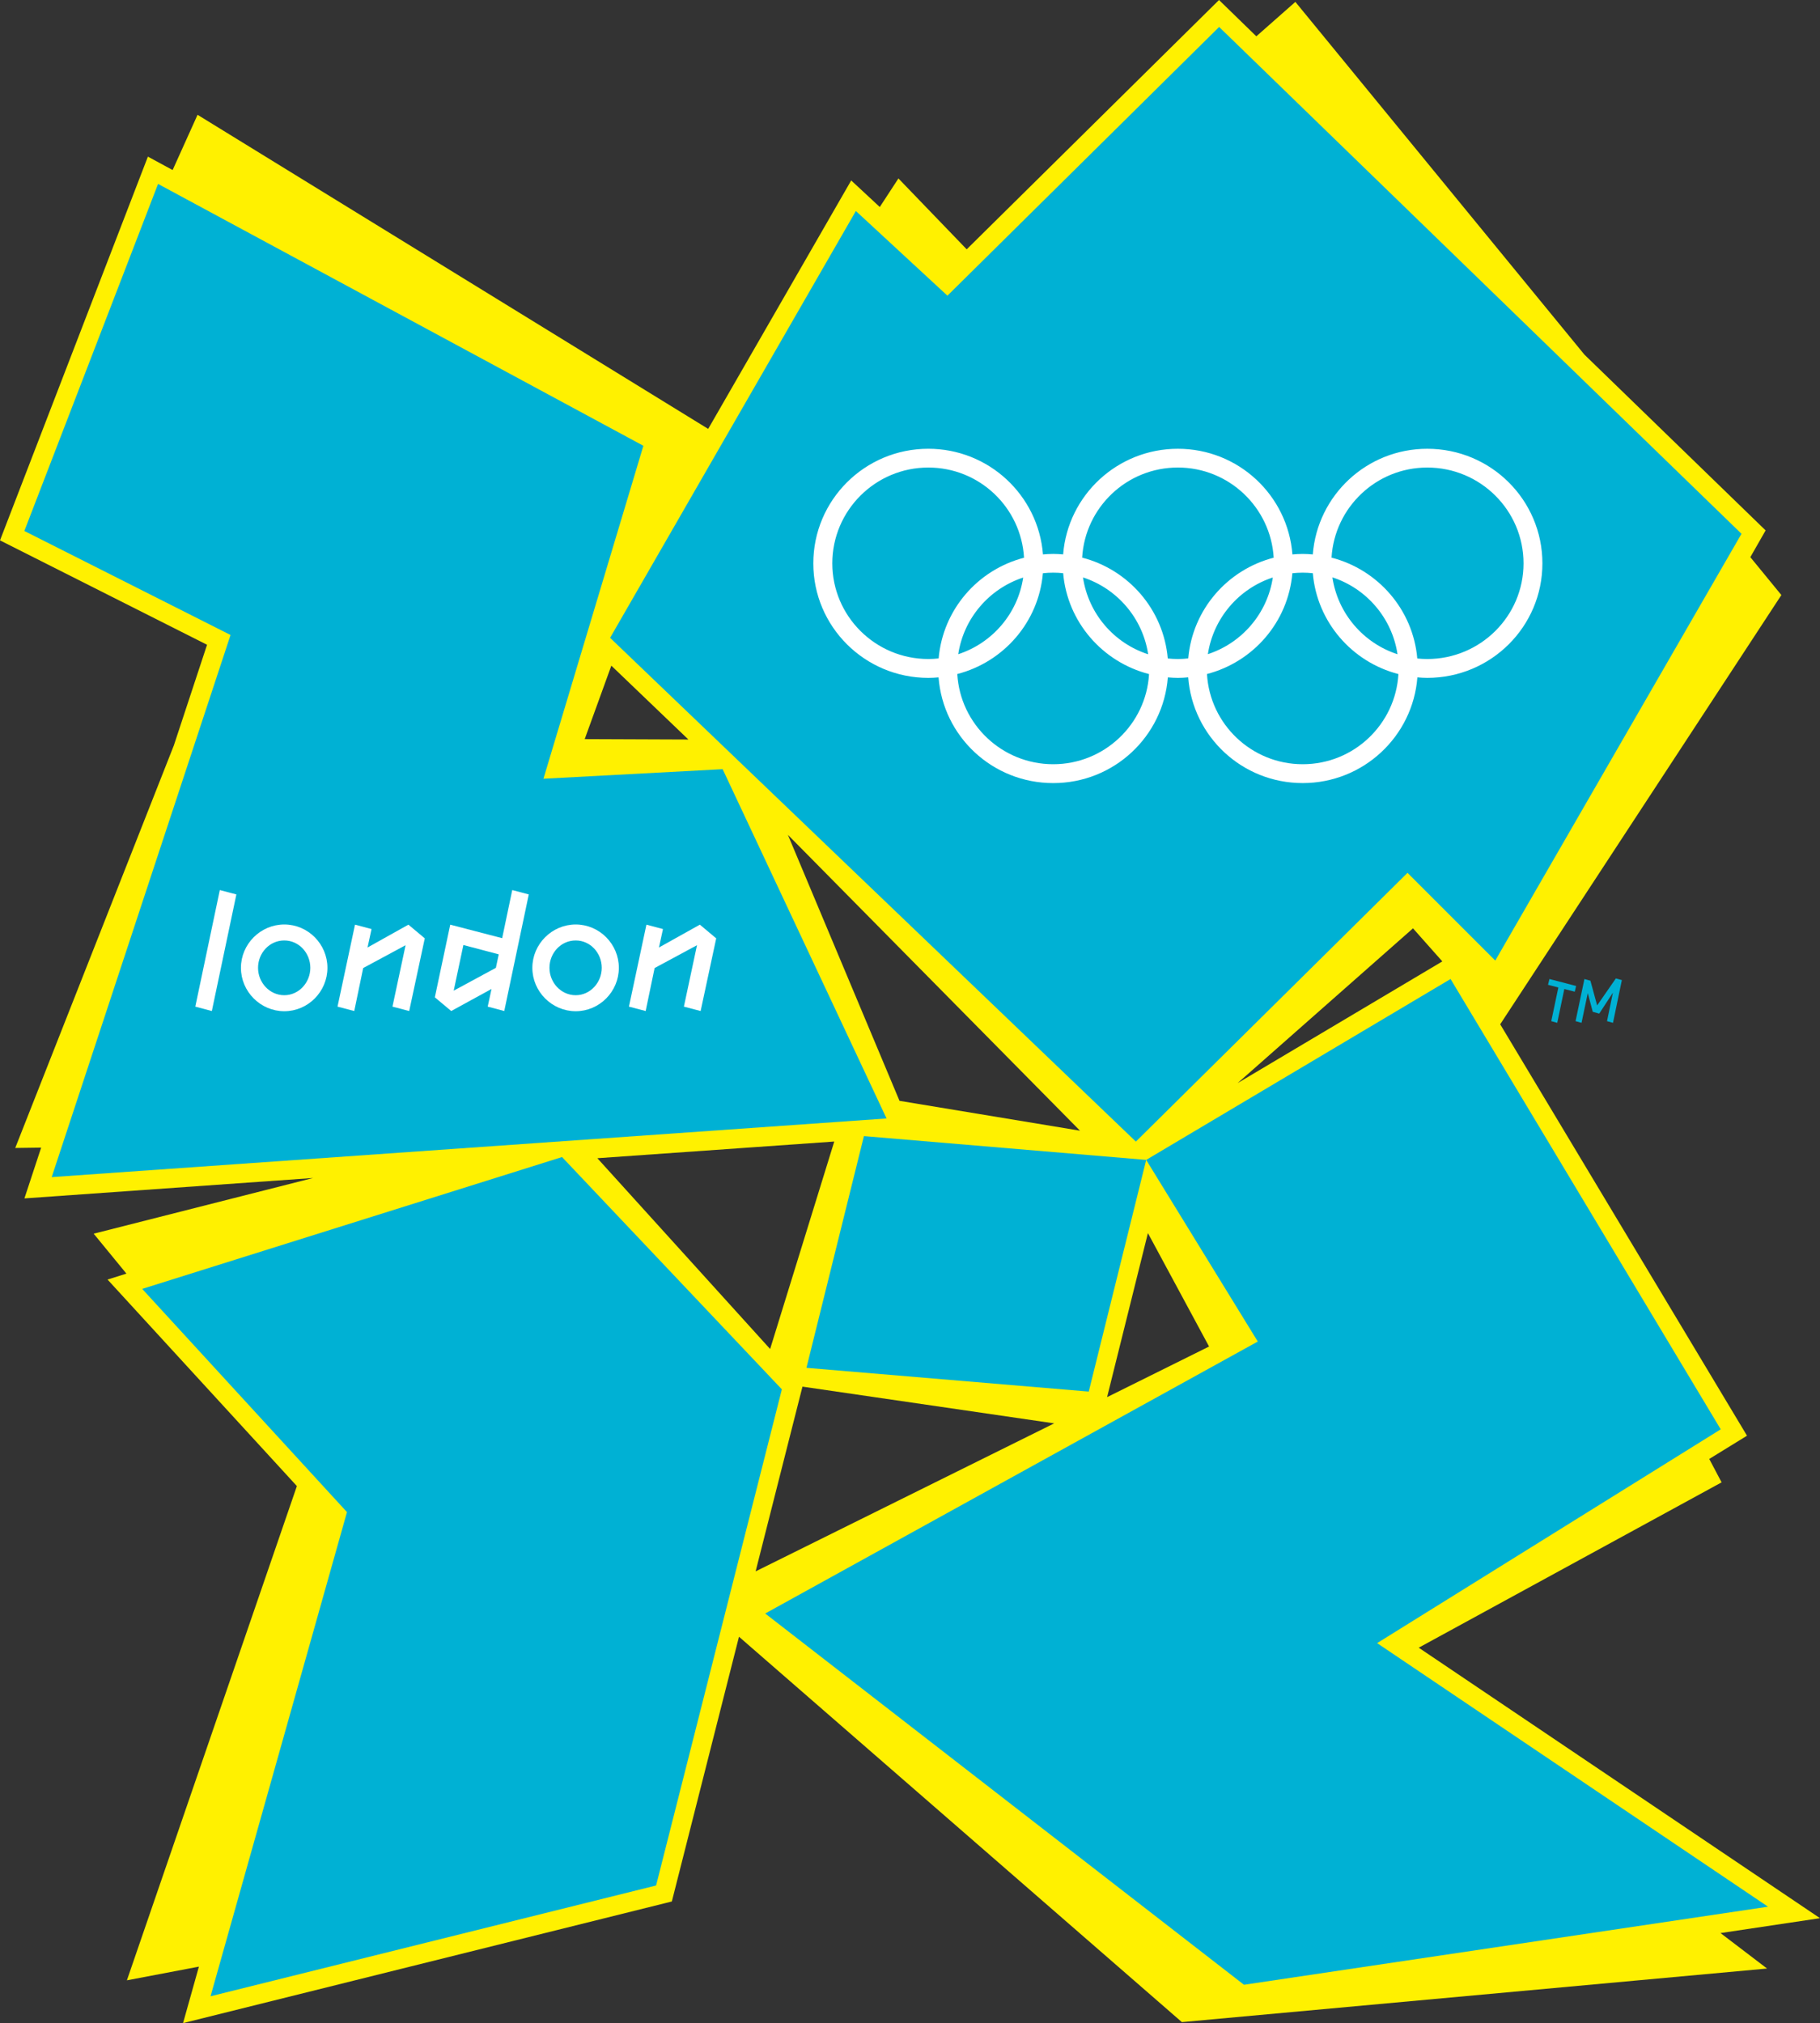 <!-- Generator: Adobe Illustrator 21.0.2, SVG Export Plug-In  -->
<svg version="1.1"
	 xmlns="http://www.w3.org/2000/svg" xmlns:xlink="http://www.w3.org/1999/xlink" xmlns:a="http://ns.adobe.com/AdobeSVGViewerExtensions/3.0/"
	 x="0px" y="0px" width="161.978px" height="180px" viewBox="0 0 161.978 180" style="enable-background:new 0 0 161.978 180;"
	 xml:space="preserve">
<rect x="0" y="0" width="161.978" height="180" fill="#333333" stroke="none"/>
<style type="text/css">
	.st0{fill:#00B1D4;}
	.st1{fill:#FFF100;}
	.st2{fill:#FFFFFF;}
</style>
<defs>
</defs>
<g>
	<polygon class="st0" points="138.061,90.855 138.691,87.859 137.771,87.619 137.9,87.105 140.273,87.724 140.151,88.233 
		139.223,87.994 138.593,91.003 	"/>
	<polygon class="st0" points="143.023,90.855 143.547,88.319 142.33,90.182 141.753,90.022 141.31,88.357 140.755,91.003 
		140.223,90.855 141.012,87.106 141.545,87.254 142.144,89.454 143.811,87.051 144.344,87.199 143.555,91.003 	"/>
	<path class="st1" d="M125.755,82.596l2.611,2.942l-18.216,10.825L125.755,82.596z M98.53,124.306l3.633-14.595l5.443,10.092
		L98.53,124.306 M71.419,123.371l22.403,3.269l-26.573,13.168L71.419,123.371 M53.165,103.049l21.083-1.484l-5.707,18.458
		L53.165,103.049 M54.408,59.226l6.859,6.571l-9.229-0.037L54.408,59.226 M96.119,100.6l-16.064-2.657l-9.934-23.666L96.119,100.6
		 M161.978,170.664l-35.713-24.066l26.955-14.71l-1.099-2.083l3.361-2.068l-21.966-36.603l25.024-38.192l-2.762-3.371l1.36-2.38
		l-16.127-15.64L115.286,0.168l-3.474,3.063L108.491,0L86.035,22.183l-6.076-6.306l-1.66,2.541l-2.543-2.363L63.028,38.16
		L17.582,10.214l-2.218,4.915l-2.201-1.193L0,48.078l18.427,9.288l-2.953,8.951L1.356,102.137l2.307-0.032l-1.489,4.519
		l25.691-1.816l-19.527,4.956l2.912,3.552l-1.678,0.529l16.85,18.374l-15.128,43.974l6.408-1.218L16.291,180l43.502-10.822
		l5.976-23.555l39.417,34.288l52.08-4.767l-4.141-3.155L161.978,170.664"/>
	<polygon class="st0" points="69.584,123.612 50.02,102.945 12.656,114.675 30.881,134.535 18.739,177.612 58.391,167.756 	"/>
	<polygon class="st0" points="96.898,123.812 71.773,121.699 76.888,101.082 102.01,103.199 	"/>
	<polygon class="st0" points="111.942,119.359 68.102,143.557 110.714,176.588 157.352,169.642 122.563,146.192 153.142,127.17 
		129.098,87.104 102.01,103.199 	"/>
	<polygon class="st0" points="154.991,47.492 108.501,2.399 84.32,26.307 76.171,18.774 54.298,56.749 101.091,101.569 
		125.267,77.658 133.077,85.464 	"/>
	<polygon class="st0" points="20.518,56.496 4.601,104.73 78.902,99.512 64.314,68.435 48.366,69.285 57.26,39.662 14.067,16.364 
		2.167,47.242 	"/>
	<polygon class="st2" points="18.854,89.953 17.382,89.562 19.564,79.19 21.037,79.579 	"/>
	<path class="st2" d="M25.301,83.674c-1.32,0-2.335,1.117-2.335,2.435c0,1.32,1.032,2.437,2.335,2.437
		c1.302,0,2.318-1.133,2.318-2.437C27.618,84.791,26.603,83.674,25.301,83.674 M25.301,89.97c-2.115,0-3.858-1.745-3.858-3.86
		c0-2.114,1.743-3.857,3.858-3.857c2.116,0,3.84,1.743,3.84,3.857C29.141,88.225,27.416,89.97,25.301,89.97"/>
	<polygon class="st2" points="36.418,89.953 34.929,89.562 36.097,84.097 32.323,86.128 31.528,89.953 30.039,89.562 31.595,82.269 
		33.067,82.659 32.711,84.3 36.349,82.269 37.805,83.487 	"/>
	<path class="st2" d="M41.241,84.08l-0.863,4.062l3.755-2.032l0.254-1.2L41.241,84.08z M44.879,89.953l-1.473-0.391l0.338-1.572
		l-3.586,1.963l-1.457-1.219l1.37-6.465l4.621,1.202l0.898-4.281l1.471,0.389L44.879,89.953"/>
	<path class="st2" d="M51.237,83.674c-1.32,0-2.335,1.117-2.335,2.435c0,1.32,1.033,2.437,2.335,2.437
		c1.303,0,2.318-1.133,2.318-2.437C53.554,84.791,52.54,83.674,51.237,83.674 M51.237,89.97c-2.115,0-3.858-1.745-3.858-3.86
		c0-2.114,1.743-3.857,3.858-3.857c2.115,0,3.84,1.743,3.84,3.857C55.077,88.225,53.352,89.97,51.237,89.97"/>
	<polygon class="st2" points="62.355,89.953 60.866,89.562 62.032,84.097 58.26,86.128 57.463,89.953 55.975,89.562 57.531,82.269 
		59.004,82.659 58.647,84.3 62.287,82.269 63.742,83.487 	"/>
	<path class="st2" d="M116.839,51c-0.295-0.032-0.594-0.049-0.901-0.049c-0.312,0-0.618,0.02-0.92,0.051
		c-0.372,4.342-3.474,7.894-7.598,8.967c0.256,4.463,3.969,8.025,8.519,8.025c4.563,0,8.26-3.56,8.519-8.021
		C120.328,58.907,117.211,55.348,116.839,51 M127.025,41.598c-4.545,0-8.251,3.549-8.52,8.016c4.124,1.062,7.253,4.615,7.632,8.973
		c0.295,0.03,0.589,0.047,0.888,0.047c4.732,0,8.568-3.816,8.568-8.509C135.593,45.419,131.757,41.598,127.025,41.598
		 M113.279,51.38c-3.022,0.986-5.292,3.614-5.78,6.822C110.525,57.213,112.799,54.586,113.279,51.38 M127.025,60.311
		c-0.295,0-0.588-0.019-0.88-0.045c-0.406,5.263-4.819,9.406-10.206,9.406c-5.391,0-9.791-4.144-10.191-9.409
		c-0.303,0.03-0.607,0.049-0.919,0.049c-0.299,0-0.597-0.019-0.893-0.045c-0.403,5.263-4.807,9.406-10.198,9.406
		c-5.405,0-9.806-4.143-10.207-9.406c-0.3,0.026-0.604,0.045-0.913,0.045c-5.653,0-10.234-4.561-10.234-10.187
		c0-5.636,4.581-10.198,10.234-10.198c5.381,0,9.793,4.139,10.204,9.4c0.302-0.027,0.606-0.046,0.916-0.046
		c0.297,0,0.588,0.019,0.88,0.043c0.412-5.258,4.829-9.396,10.211-9.396c5.387,0,9.786,4.139,10.194,9.4
		c0.303-0.027,0.609-0.046,0.916-0.046c0.304,0,0.6,0.019,0.898,0.045c0.409-5.259,4.8-9.399,10.188-9.399
		c5.672,0,10.247,4.563,10.247,10.198C137.271,55.75,132.696,60.311,127.025,60.311 M124.377,58.209
		c-0.484-3.22-2.765-5.857-5.794-6.84C119.06,54.588,121.341,57.222,124.377,58.209 M91.062,51.385
		c-3.023,0.992-5.295,3.614-5.78,6.821C88.311,57.218,90.584,54.593,91.062,51.385 M91.138,49.622
		c-0.26-4.472-3.962-8.024-8.52-8.024c-4.712,0-8.543,3.821-8.543,8.526c0,4.694,3.832,8.509,8.543,8.509
		c0.312,0,0.619-0.018,0.919-0.051C83.917,54.238,87.015,50.693,91.138,49.622 M102.185,58.212c-0.485-3.218-2.767-5.852-5.8-6.838
		C96.863,54.593,99.14,57.23,102.185,58.212 M113.357,49.619c-0.265-4.469-3.981-8.022-8.528-8.022
		c-4.556,0-8.255,3.549-8.519,8.016c4.127,1.064,7.241,4.617,7.62,8.972c0.294,0.031,0.597,0.048,0.898,0.048
		c0.312,0,0.62-0.019,0.923-0.053C106.132,54.234,109.236,50.685,113.357,49.619 M94.62,50.998c-0.29-0.03-0.583-0.047-0.882-0.047
		c-0.313,0-0.62,0.017-0.922,0.051c-0.374,4.342-3.486,7.899-7.618,8.968c0.258,4.464,3.981,8.024,8.539,8.024
		c4.547,0,8.269-3.56,8.527-8.02C98.122,58.908,94.995,55.349,94.62,50.998"/>
</g>
</svg>